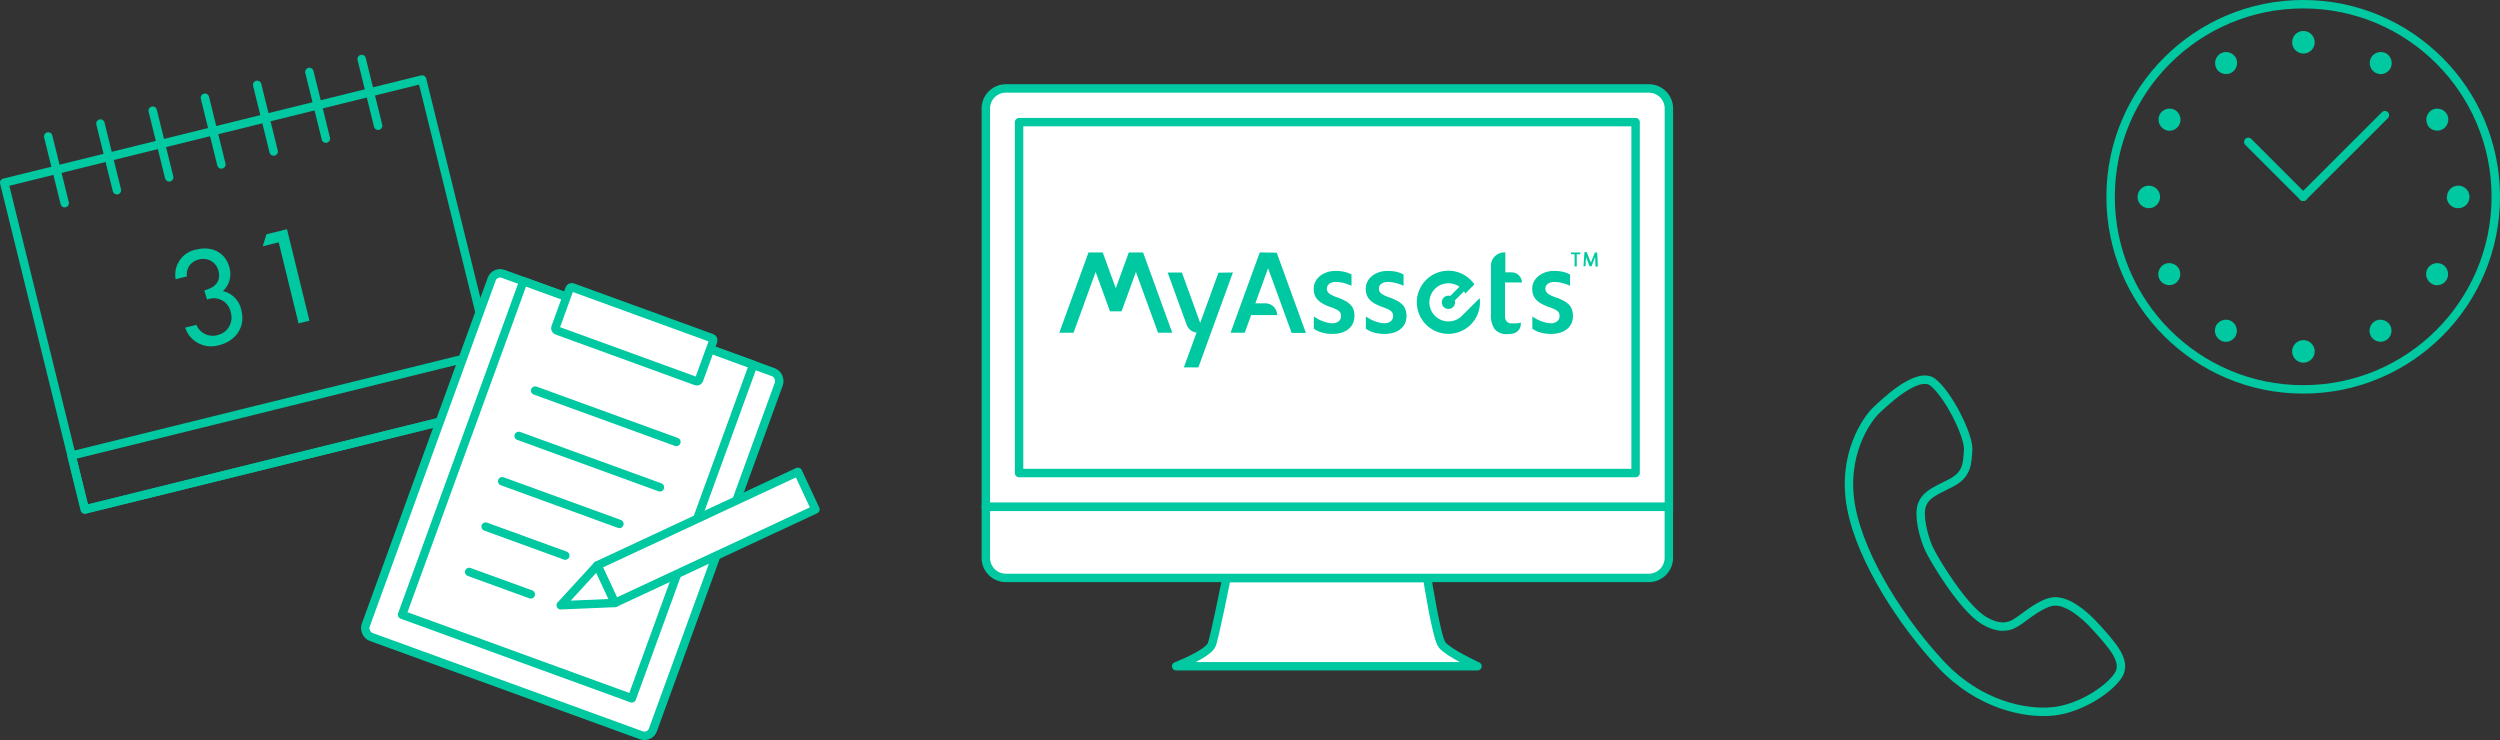 <svg xmlns="http://www.w3.org/2000/svg" viewBox="0 0 444.35 131.54"><rect x="0" y="0" width="444.35" height="131.54" fill="#333333" stroke="none"/><defs><style>.cls-1{fill:#00c8a0;}.cls-2{fill:none;}.cls-2,.cls-3,.cls-4{stroke:#00c8a0;stroke-linecap:round;stroke-linejoin:round;stroke-width:1.5px;}.cls-3,.cls-4{fill:#fff;}.cls-4{fill-rule:evenodd;}</style></defs><title>アセット 63</title><g id="レイヤー_2" data-name="レイヤー 2"><g id="txt"><path class="cls-1" d="M36.3,51.61c1.75-.43,3-1.44,2.55-3.4a2.79,2.79,0,0,0-3.51-2.08,2.68,2.68,0,0,0-2.12,3l-2,.5A4.54,4.54,0,0,1,35,44.34c2.59-.64,5.11.5,5.78,3.22a4.1,4.1,0,0,1-1.17,4.18,4.31,4.31,0,0,1,3.3,3.46c.75,3-1.08,5.44-4,6.16a4.85,4.85,0,0,1-6-3.13l2-.49a3.13,3.13,0,0,0,3.79,1.81,3.18,3.18,0,0,0,2.32-4,3.07,3.07,0,0,0-4.21-2.3Z"/><path class="cls-1" d="M46.7,43.77l.66-2.13,3.65-.9L55,57l-1.94.48L49.53,43.07Z"/><rect class="cls-2" x="6.81" y="22.43" width="76.51" height="59.82" transform="translate(-11.24 12.33) rotate(-13.87)"/><rect class="cls-2" x="12.79" y="71.65" width="76.51" height="9.87" transform="translate(-16.88 14.48) rotate(-13.87)"/><line class="cls-2" x1="8.57" y1="24.25" x2="11.5" y2="36.11"/><line class="cls-2" x1="17.85" y1="21.96" x2="20.78" y2="33.81"/><line class="cls-2" x1="27.14" y1="19.67" x2="30.07" y2="31.52"/><line class="cls-2" x1="36.42" y1="17.37" x2="39.35" y2="29.23"/><line class="cls-2" x1="45.71" y1="15.08" x2="48.64" y2="26.93"/><line class="cls-2" x1="54.99" y1="12.79" x2="57.92" y2="24.64"/><line class="cls-2" x1="64.28" y1="10.49" x2="67.21" y2="22.35"/><circle class="cls-2" cx="409.37" cy="34.98" r="34.23"/><path class="cls-1" d="M407.41,62.46a2,2,0,0,1,2-2h0a2,2,0,0,1,2,2h0a2,2,0,0,1-2,2h0A2,2,0,0,1,407.41,62.46Zm14-2.7a2,2,0,0,1,.72-2.68h0a2,2,0,0,1,2.68.72h0a2,2,0,0,1-.72,2.68h0a2,2,0,0,1-1,.26h0A2,2,0,0,1,421.41,59.77Zm-26.76.72h0a2,2,0,0,1-.72-2.68h0a2,2,0,0,1,2.68-.72h0a2,2,0,0,1,.72,2.68h0a2,2,0,0,1-1.7,1h0A2,2,0,0,1,394.65,60.49Zm37.54-10.06a2,2,0,0,1-.72-2.68h0a2,2,0,0,1,2.68-.72h0a2,2,0,0,1,.72,2.68h0a2,2,0,0,1-1.7,1h0A2,2,0,0,1,432.19,50.42Zm-48.32-.72a2,2,0,0,1,.72-2.68h0a2,2,0,0,1,2.68.72h0a2,2,0,0,1-.72,2.68h0a2.08,2.08,0,0,1-1,.26h0A2,2,0,0,1,383.87,49.71ZM379.93,35a2,2,0,0,1,2-2h0a2,2,0,0,1,2,2h0a2,2,0,0,1-2,2h0A2,2,0,0,1,379.93,35Zm55,0a2,2,0,0,1,2-2h0a2,2,0,0,1,2,2h0a2,2,0,0,1-2,2h0A2,2,0,0,1,434.89,35Zm-3.42-12.76a2,2,0,0,1,.72-2.68h0a2,2,0,0,1,2.68.72h0a2,2,0,0,1-.72,2.68h0a2,2,0,0,1-1,.26h0A2,2,0,0,1,431.47,22.23Zm-46.88.72a2,2,0,0,1-.72-2.68h0a2,2,0,0,1,2.68-.72h0a2,2,0,0,1,.72,2.68h0a2,2,0,0,1-1.7,1h0A2,2,0,0,1,384.59,22.95Zm9.34-10.78a2,2,0,0,1,.72-2.68h0a2,2,0,0,1,2.68.72h0a2,2,0,0,1-.72,2.68h0a2.08,2.08,0,0,1-1,.26h0A2,2,0,0,1,393.93,12.16Zm28.2.72h0a2,2,0,0,1-.72-2.68h0a2,2,0,0,1,2.68-.72h0a2,2,0,0,1,.72,2.68h0a2,2,0,0,1-1.7,1h0A2.08,2.08,0,0,1,422.13,12.88ZM407.41,7.56V7.51h0a2,2,0,0,1,2-2h0a2,2,0,0,1,2,2h0a2,2,0,0,1-2,2h0A2,2,0,0,1,407.41,7.56Z"/><line class="cls-2" x1="409.37" y1="34.98" x2="423.89" y2="20.47"/><line class="cls-2" x1="409.37" y1="34.98" x2="399.61" y2="25.22"/><path class="cls-2" d="M333.57,72.85c.91-.83,7.21-7.12,10-4.89S350,77.5,349.82,80s-.16,4.4-3.17,5.9-4.43,2.12-5.06,3.91.25,5.4,1.18,7.53,6.15,10.71,9.82,12.92,5.49.57,6.51-.11,3.89-3.12,6-3.25,4.88,1.7,7.58,4.72,5.42,5.92,3.83,8.4-6.73,5.92-11.62,6.42-13.13-1.14-19.86-8.31-14.25-18.58-16-27.93S331.84,74.43,333.57,72.85Z"/><rect class="cls-3" x="74.55" y="55.35" width="54.33" height="68.67" rx="1.6" ry="1.6" transform="translate(36.81 -29.38) rotate(20)"/><rect class="cls-3" x="80.94" y="55.52" width="43.46" height="63.08" transform="translate(35.97 -29.87) rotate(20)"/><rect class="cls-3" x="99.15" y="55.34" width="27.16" height="8.15" rx="0.4" ry="0.4" transform="translate(198.35 153.8) rotate(-160)"/><line class="cls-3" x1="95.12" y1="69.42" x2="120.22" y2="78.55"/><line class="cls-3" x1="92.19" y1="77.48" x2="117.29" y2="86.61"/><line class="cls-3" x1="89.26" y1="85.54" x2="110.09" y2="93.12"/><line class="cls-3" x1="86.32" y1="93.6" x2="100.47" y2="98.75"/><line class="cls-3" x1="83.39" y1="101.66" x2="94.34" y2="105.64"/><rect class="cls-3" x="105.89" y="91.83" width="39.33" height="7.37" transform="translate(-28.6 62.01) rotate(-25)"/><polygon class="cls-3" points="106.17 100.49 99.67 107.58 109.29 107.17 106.17 100.49"/><path class="cls-4" d="M256.33,114.64c-1-1.18-2.65-11.9-2.65-11.9H218s-2.19,10.94-2.65,11.9c-.79,1.66-6.3,3.78-6.3,3.78h53.56S257.49,116.07,256.33,114.64Z"/><path class="cls-3" d="M296.63,90.09V19.28a3.57,3.57,0,0,0-3.56-3.56H178.78a3.57,3.57,0,0,0-3.56,3.56V90.09Z"/><rect class="cls-3" x="181.13" y="21.71" width="109.58" height="62.37"/><path class="cls-3" d="M175.22,90.09v9.07a3.57,3.57,0,0,0,3.56,3.56H293.06a3.57,3.57,0,0,0,3.56-3.56V90.09Z"/><path class="cls-1" d="M223.91,44.87l-5.19,14.27h2.52L222.38,56H227v0a2.08,2.08,0,0,0-2.08-2.08h-1.8l2.27-6.24,4.19,11.5h2.53l-5.19-14.27Zm-7.34,3.6-3.25,8.92-1.81-5h0l-1.44-3.95h-2.53l1.73,4.76h0l1.66,4.55a2.07,2.07,0,0,0,1.75,1.35l-2.26,6.2H213l6.14-16.87Zm-15.94-3.6-2.31,6.36L196,44.87h-2.53l-5.19,14.27h2.53l3.93-10.8,2.55,7h2.06l2.55-7,3.93,10.8h2.53l-5.19-14.27ZM240,54.13a3.91,3.91,0,0,0-.94-.68,9.36,9.36,0,0,0-1.35-.58,7.25,7.25,0,0,1-.93-.38,2.92,2.92,0,0,1-.57-.37,1.08,1.08,0,0,1-.29-.38,1,1,0,0,1-.08-.42,1.07,1.07,0,0,1,.41-.86,1.88,1.88,0,0,1,1.22-.34,5.44,5.44,0,0,1,1.4.19,8.81,8.81,0,0,1,1.35.48v-2a5.09,5.09,0,0,0-1.37-.5,7.18,7.18,0,0,0-1.44-.14,4.94,4.94,0,0,0-1.52.23,3.9,3.9,0,0,0-1.24.65,3.12,3.12,0,0,0-.84,1,2.71,2.71,0,0,0-.31,1.29,3.41,3.41,0,0,0,.14,1,2.47,2.47,0,0,0,.48.86,3.45,3.45,0,0,0,.89.73,8.08,8.08,0,0,0,1.38.63,10.09,10.09,0,0,1,1,.39,2.6,2.6,0,0,1,.6.37,1,1,0,0,1,.29.4,1.42,1.42,0,0,1,.08.49,1.17,1.17,0,0,1-.39.89,1.77,1.77,0,0,1-1.24.37,3.39,3.39,0,0,1-.77-.1,6.7,6.7,0,0,1-.85-.26,6.91,6.91,0,0,1-.84-.38,8,8,0,0,1-.75-.46v2.17a4.46,4.46,0,0,0,1.46.69,6.75,6.75,0,0,0,1.83.24,5.44,5.44,0,0,0,1.73-.25,3.48,3.48,0,0,0,1.23-.69,2.76,2.76,0,0,0,.73-1,3.38,3.38,0,0,0,.24-1.29,3.32,3.32,0,0,0-.18-1.13A2.37,2.37,0,0,0,240,54.13Zm28.73-5.72h-1.17V44.87A2.38,2.38,0,0,0,265,47.15v8.73a4.23,4.23,0,0,0,.68,2.64,2.7,2.7,0,0,0,2.26.86,3.21,3.21,0,0,0,1.06-.12,1.72,1.72,0,0,0,1.31-1.69v-.21l-.78.11a8.33,8.33,0,0,1-.9,0,1,1,0,0,1-.84-.35,1.37,1.37,0,0,1-.29-.91v-6h3v0A1.82,1.82,0,0,0,268.73,48.41ZM279.39,55a2.37,2.37,0,0,0-.55-.87,3.92,3.92,0,0,0-.94-.68,9.35,9.35,0,0,0-1.35-.58,7.23,7.23,0,0,1-.93-.38,2.94,2.94,0,0,1-.57-.37,1.1,1.1,0,0,1-.29-.38,1,1,0,0,1-.08-.42,1.07,1.07,0,0,1,.41-.86,1.88,1.88,0,0,1,1.22-.34,5.43,5.43,0,0,1,1.4.19,8.82,8.82,0,0,1,1.35.48v-2a5.09,5.09,0,0,0-1.37-.5,7.18,7.18,0,0,0-1.44-.14,4.94,4.94,0,0,0-1.52.23,3.9,3.9,0,0,0-1.24.65,3.11,3.11,0,0,0-.84,1,2.71,2.71,0,0,0-.31,1.29,3.41,3.41,0,0,0,.14,1,2.49,2.49,0,0,0,.48.86,3.47,3.47,0,0,0,.89.73,8.12,8.12,0,0,0,1.38.63,10,10,0,0,1,1,.39,2.61,2.61,0,0,1,.6.37,1,1,0,0,1,.29.4,1.42,1.42,0,0,1,.08.49,1.17,1.17,0,0,1-.39.89,1.77,1.77,0,0,1-1.24.37,3.39,3.39,0,0,1-.77-.1,6.7,6.7,0,0,1-.85-.26,7,7,0,0,1-.84-.38,8,8,0,0,1-.75-.46v2.17a4.47,4.47,0,0,0,1.46.69,6.74,6.74,0,0,0,1.83.24,5.44,5.44,0,0,0,1.73-.25,3.48,3.48,0,0,0,1.23-.69,2.76,2.76,0,0,0,.73-1,3.38,3.38,0,0,0,.24-1.29A3.32,3.32,0,0,0,279.39,55Zm-30.14-.87a3.91,3.91,0,0,0-.94-.68,9.36,9.36,0,0,0-1.35-.58,7.25,7.25,0,0,1-.93-.38,2.92,2.92,0,0,1-.57-.37,1.08,1.08,0,0,1-.29-.38,1,1,0,0,1-.08-.42,1.07,1.07,0,0,1,.41-.86,1.88,1.88,0,0,1,1.22-.34,5.44,5.44,0,0,1,1.4.19,8.81,8.81,0,0,1,1.35.48v-2a5.09,5.09,0,0,0-1.37-.5,7.18,7.18,0,0,0-1.44-.14,4.94,4.94,0,0,0-1.52.23,3.9,3.9,0,0,0-1.24.65,3.12,3.12,0,0,0-.84,1,2.71,2.71,0,0,0-.31,1.29,3.41,3.41,0,0,0,.14,1,2.47,2.47,0,0,0,.48.86,3.45,3.45,0,0,0,.89.73,8.08,8.08,0,0,0,1.38.63,10.09,10.09,0,0,1,1,.39,2.6,2.6,0,0,1,.6.37,1,1,0,0,1,.29.4,1.42,1.42,0,0,1,.08.49,1.17,1.17,0,0,1-.39.89,1.77,1.77,0,0,1-1.24.37,3.39,3.39,0,0,1-.77-.1,6.7,6.7,0,0,1-.85-.26,6.91,6.91,0,0,1-.84-.38,8,8,0,0,1-.75-.46v2.17a4.46,4.46,0,0,0,1.46.69,6.75,6.75,0,0,0,1.83.24,5.44,5.44,0,0,0,1.73-.25,3.48,3.48,0,0,0,1.23-.69,2.76,2.76,0,0,0,.73-1,3.38,3.38,0,0,0,.24-1.29A3.32,3.32,0,0,0,249.8,55,2.37,2.37,0,0,0,249.25,54.13Zm10.6,2a3.39,3.39,0,1,1-.45-5.16l-1.63,1.63a1.18,1.18,0,1,0,.81.81l1.63-1.63a4,4,0,0,1,.23.39l1.62-1.62A5.61,5.61,0,1,0,263,53Z"/><path class="cls-1" d="M280.25,45.19v2.17h-.38V45.19h-.63v-.32h1.64v.32Z"/><path class="cls-1" d="M283.59,47.37l-.08-1.63s0,0,0-.06v-.25l0,.09,0,.09,0,.08,0,0-.63,1.63h-.34l-.64-1.63,0-.05,0-.08,0-.09,0-.09v.33l-.1,1.61h-.35l.17-2.5h.41l.72,1.84,0,.06,0,.07,0,.08V47l0-.07,0-.08,0-.08,0-.06.72-1.83h.42l.11,2.5Z"/></g></g></svg>